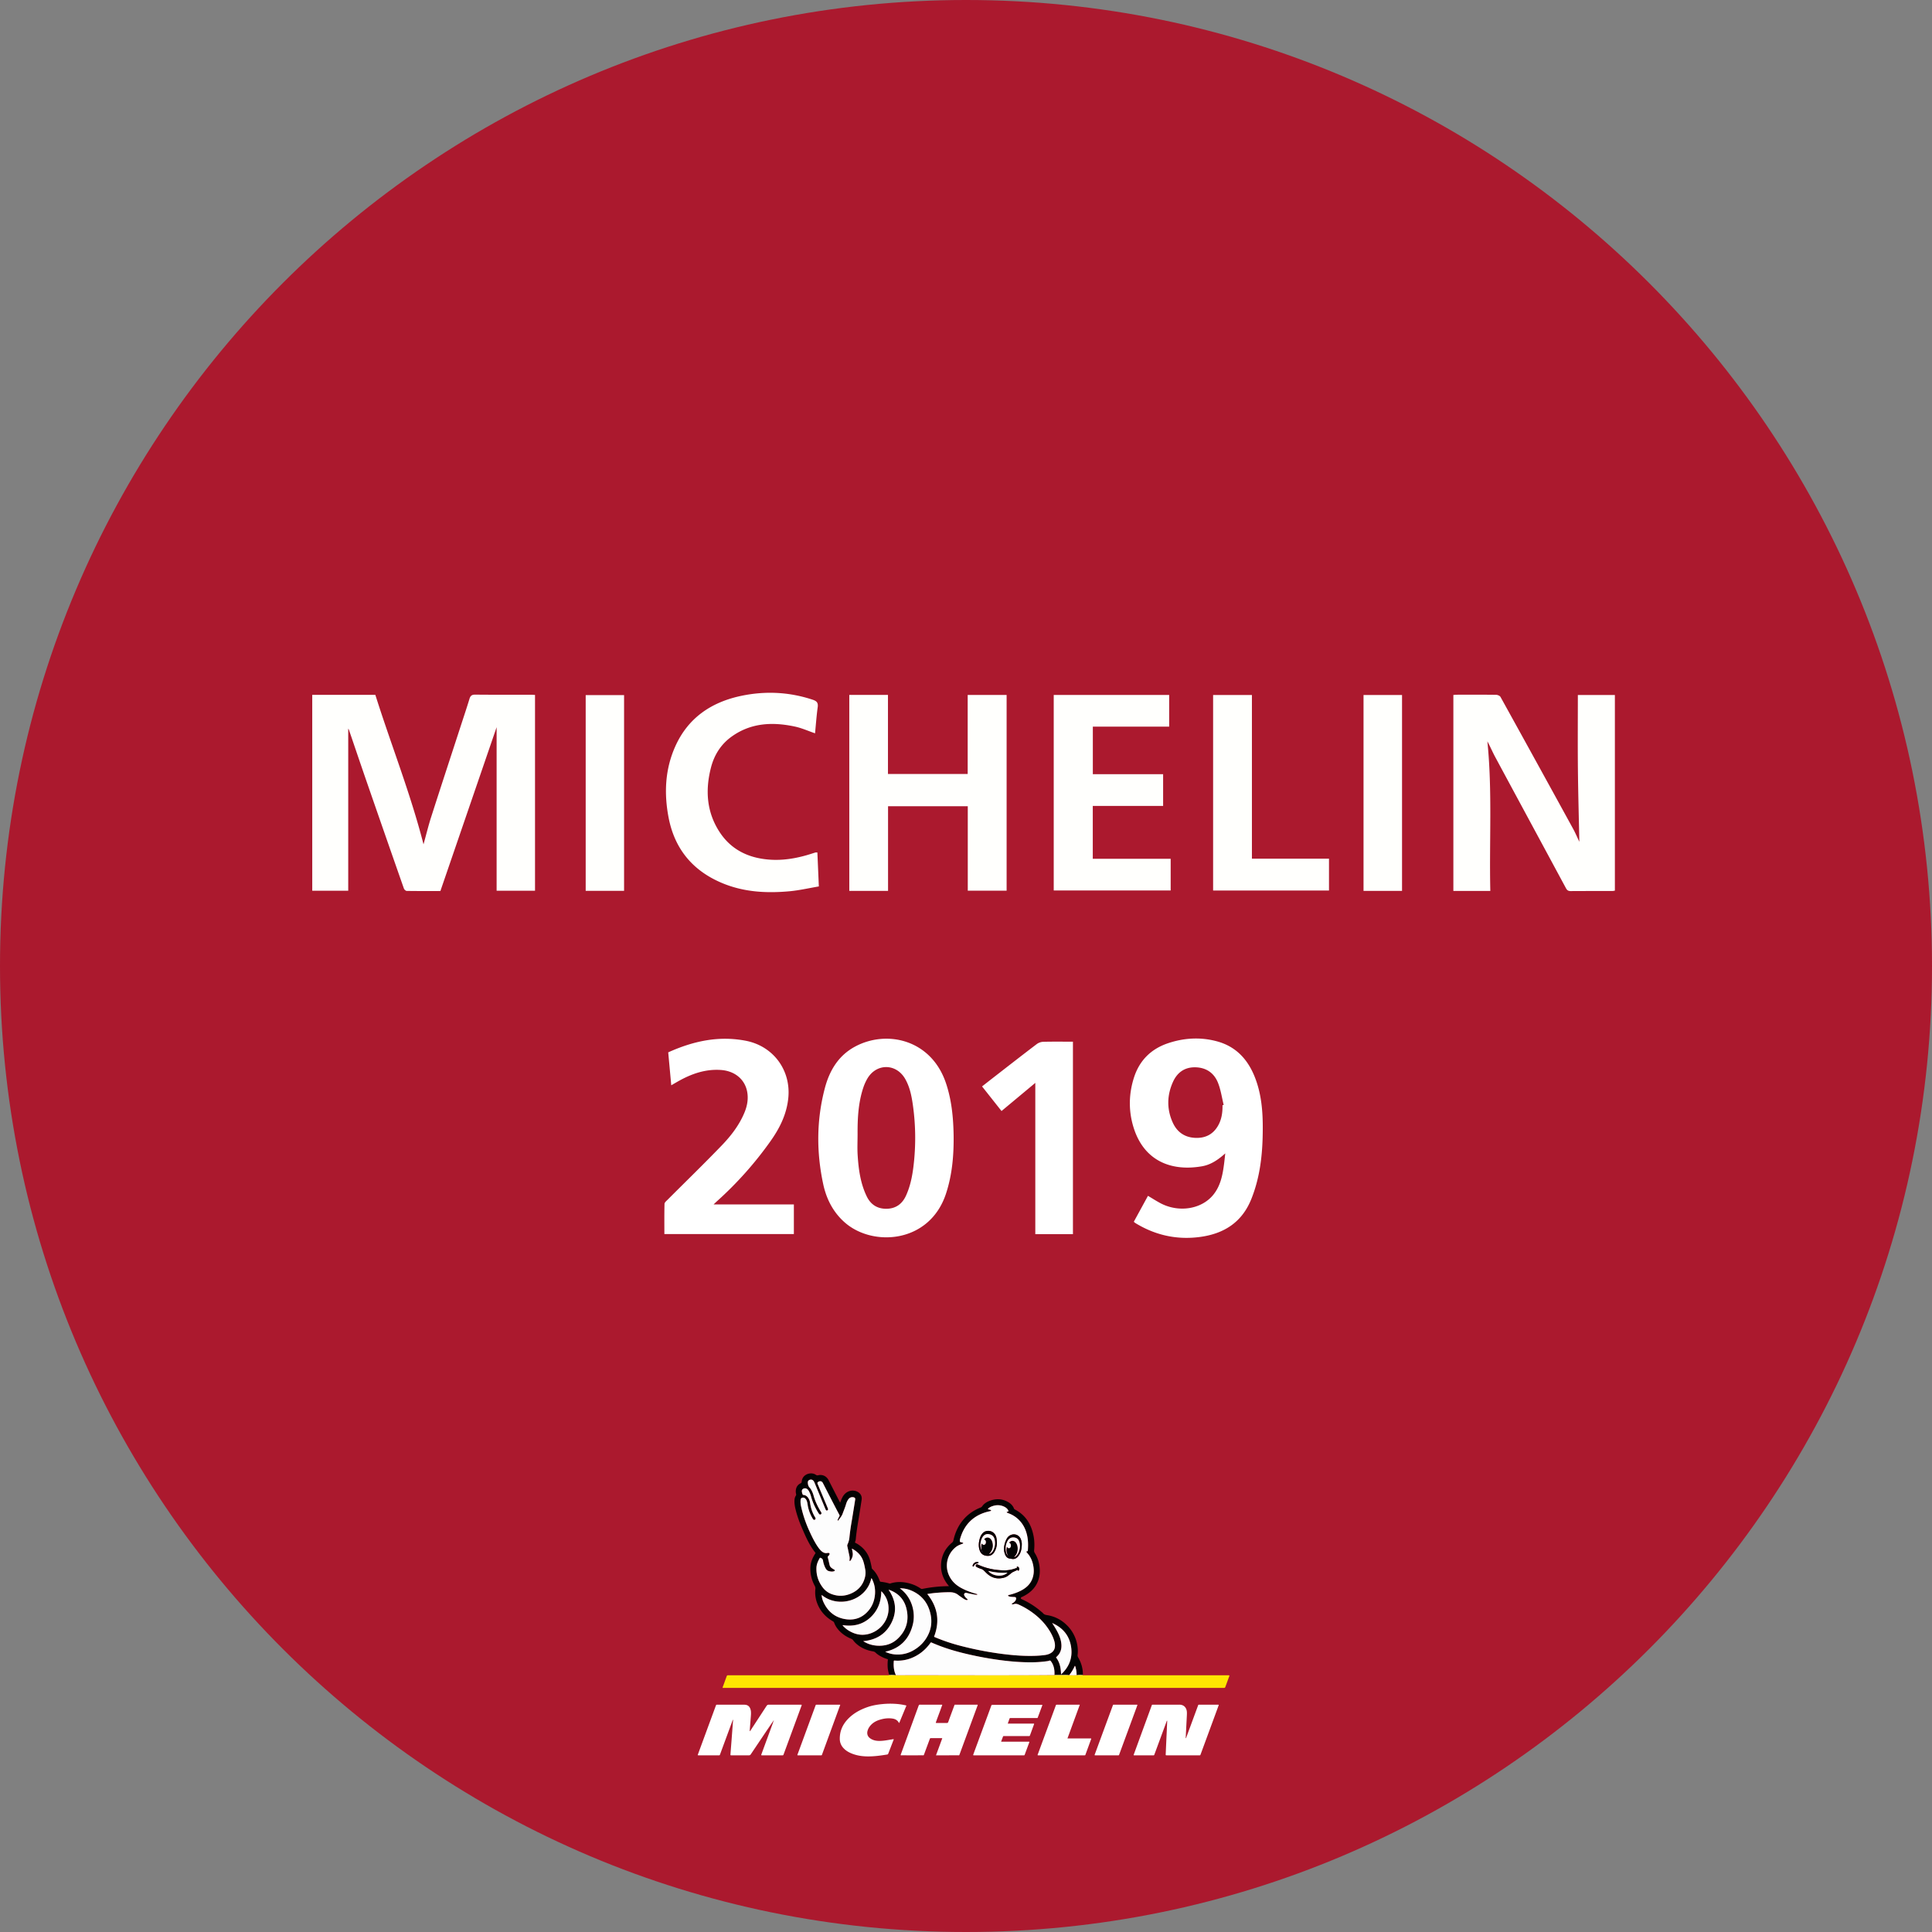 <svg fill="none" height="396" width="396" xmlns="http://www.w3.org/2000/svg"><rect width="100%" height="100%" fill="#808080" stroke="none"/><path d="m396 198c0 109.352-88.648 198-198 198s-198-88.648-198-198 88.648-198 198-198 198 88.648 198 198z" fill="#ab192e"/><path d="m64 142.422h12.933c3.2 10.161 7.167 20.071 9.875 30.64.561-2.028 1.005-3.852 1.577-5.633 1.996-6.227 4.038-12.439 6.062-18.659.597-1.838 1.216-3.67 1.778-5.519.19-.626.465-.88 1.17-.872 3.812.039 7.628.018 11.441.021.261 0 .522.025.826.039v40.129h-7.872v-33.516l-11.524 33.581c-2.317 0-4.606.014-6.899-.022-.2 0-.504-.275-.58-.486-2.578-7.35-5.139-14.707-7.689-22.067-1.205-3.484-2.385-6.975-3.576-10.462-.036-.107-.115-.2-.147-.25v33.229h-7.375zm241.467 40.189h-7.572v-40.164c.208-.018.408-.05.608-.05 2.711 0 5.423-.018 8.137.017.315.004.783.194.919.44a7630.67 7630.67 0 0 1 14.897 27.053c.479.877.865 1.806 1.259 2.636-.101-4.95-.244-9.95-.294-14.95-.05-5.028-.01-10.057-.01-15.143h7.589v40.104c-.165.025-.361.075-.554.075-2.833.007-5.662-.007-8.495.014-.483.004-.736-.146-.969-.572-4.825-8.959-9.667-17.908-14.489-26.867-.572-1.062-1.044-2.182-1.63-3.258 1.04 10.189.368 20.39.604 30.665zm-131.388-40.182h7.926v16.216h16.341v-16.202h7.979v40.118h-7.961v-17.303h-16.342v17.342h-7.943zm49.911 33.594h15.962v6.495h-23.97v-40.071h23.662v6.487h-15.647v9.747h14.406v6.512h-14.417v10.827zm-56.453-1.287c.097 2.26.197 4.506.301 6.956-2.024.343-3.995.801-5.987.987-4.821.447-9.585.172-14.11-1.795-5.901-2.561-9.495-7.003-10.704-13.326-.948-4.965-.723-9.861 1.355-14.528 2.618-5.88 7.393-9.11 13.537-10.401 4.925-1.034 9.818-.808 14.632.787.866.286 1.166.636 1.041 1.552-.243 1.767-.369 3.548-.544 5.34-1.398-.479-2.711-1.077-4.088-1.374-4.606-.994-9.073-.804-13.061 2.086-2.178 1.58-3.541 3.776-4.196 6.359-1.18 4.631-.876 9.12 1.81 13.208 2.343 3.559 5.83 5.247 9.993 5.597 3.101.265 6.109-.307 9.049-1.27.196-.064.393-.128.597-.182.079-.021.168 0 .379 0zm89.067-32.282v33.548h15.798v6.523h-23.752v-40.071zm30.769 40.154h-7.893v-40.154h7.893zm-159.457-.015h-7.868v-40.121h7.868z" fill="#fffffd"/><path d="m251.141 236.41c-1.5 1.341-2.972 2.331-4.782 2.644-6.448 1.117-11.984-1.218-14.054-8.092-1.011-3.359-.944-6.765.127-10.103 1.119-3.49 3.482-5.849 6.954-7.022 3.297-1.112 6.688-1.306 10.047-.397 4.367 1.179 6.821 4.334 8.17 8.451 1.183 3.609 1.292 7.356 1.201 11.107-.106 4.373-.676 8.669-2.325 12.775-1.926 4.796-5.644 7.131-10.603 7.776-4.542.588-8.8-.303-12.754-2.617a8.108 8.108 0 0 1 -.451-.275c-.07-.045-.134-.109-.278-.232l2.905-5.317c.866.514 1.669 1.031 2.507 1.482 3.737 2.011 8.42 1.296 10.85-1.655 1.518-1.842 1.944-4.081 2.239-6.36.085-.651.148-1.302.247-2.165zm-.567-9.874.243-.06c-.377-1.518-.592-3.099-1.166-4.536-.799-2.003-2.398-3.127-4.634-3.176-2.194-.049-3.711 1.056-4.578 2.958-1.264 2.768-1.32 5.627-.045 8.406.866 1.887 2.394 2.986 4.539 3.095 2.017.106 3.616-.634 4.666-2.384.792-1.321 1.007-2.789.975-4.307zm-55.11 6.212c.046 4.053-.289 8.049-1.571 11.934-3.356 10.159-14.987 10.951-20.741 5.884-2.384-2.099-3.757-4.803-4.409-7.814-1.419-6.578-1.398-13.181.324-19.71.955-3.613 2.786-6.701 6.226-8.539 6.508-3.476 15.607-1.43 18.611 7.539 1.162 3.476 1.5 7.071 1.56 10.706zm-19.688-.134c0 1.373-.071 2.75.014 4.12.183 2.923.567 5.814 1.869 8.497.821 1.69 2.194 2.56 4.071 2.528 1.888-.028 3.201-.996 3.972-2.69 1.057-2.317 1.434-4.803 1.67-7.303.348-3.68.271-7.36-.226-11.019-.264-1.94-.62-3.874-1.609-5.603-1.842-3.215-5.906-3.239-7.765-.049a9.953 9.953 0 0 0 -.82 1.831c-1.05 3.148-1.198 6.413-1.173 9.691zm-29.51 14.258h16.452v6.074h-26.541c0-2.063-.025-4.13.028-6.197.007-.275.359-.571.599-.807 3.701-3.708 7.465-7.359 11.099-11.131 1.93-2 3.638-4.208 4.712-6.824.578-1.413.821-2.884.5-4.378-.535-2.489-2.613-4.106-5.331-4.296-3.201-.225-6.061.786-8.786 2.324-.43.243-.852.49-1.409.814l-.623-6.751c5.134-2.317 10.346-3.451 15.899-2.377 5.634 1.092 9.272 6.018 8.716 11.702-.328 3.352-1.758 6.215-3.659 8.888a74.14 74.14 0 0 1 -10.962 12.3c-.173.155-.335.317-.694.655zm73.654-33.358v39.446h-7.715v-31.002c-2.395 1.997-4.624 3.852-6.923 5.768-1.346-1.701-2.642-3.342-3.99-5.043.651-.51 1.246-.979 1.841-1.443 3.124-2.423 6.237-4.857 9.385-7.248a2.438 2.438 0 0 1 1.342-.457c1.989-.05 3.979-.021 6.06-.021z" fill="#fff"/><path d="m182.22 343.222c-.105-.453-.226-.902-.264-1.368a8.564 8.564 0 0 1 -.002-1.311c.007-.086.011-.172.029-.255.03-.138-.017-.207-.155-.245a5.668 5.668 0 0 1 -.93-.358c-.526-.253-1.022-.552-1.445-.957-.152-.147-.322-.209-.526-.245-1.21-.211-2.322-.651-3.271-1.452a4.578 4.578 0 0 1 -.785-.825.853.853 0 0 0 -.396-.304c-.964-.394-1.819-.951-2.523-1.726-.413-.455-.75-.959-.959-1.54a.582.582 0 0 0 -.286-.329c-1.419-.82-2.493-1.956-3.124-3.482a6.292 6.292 0 0 1 -.457-3.127 1.09 1.09 0 0 0 -.141-.671c-.63-1.182-.937-2.448-.878-3.789.043-.974.402-1.85.909-2.671.03-.048.059-.099.096-.141.063-.072.045-.128-.01-.196-1.223-1.537-1.986-3.324-2.753-5.106-.538-1.25-.996-2.529-1.308-3.856-.134-.567-.226-1.138-.198-1.723.015-.337.075-.667.264-.95a.465.465 0 0 0 .061-.4 2.185 2.185 0 0 1 -.023-.907c.105-.581.427-1.01.963-1.264.137-.065.197-.138.208-.295.087-1.201 1.108-1.76 2.004-1.728.332.012.637.108.911.293a.528.528 0 0 0 .47.088c.876-.21 1.71.184 2.127.993.706 1.368 1.404 2.741 2.106 4.111.081.158.166.315.273.515.072-.191.125-.34.184-.486.167-.416.355-.821.647-1.168.646-.771 1.727-1.04 2.61-.635.608.278 1.097.823.956 1.73-.151.977-.303 1.954-.459 2.93-.272 1.698-.583 3.391-.737 5.107-.017.19-.069.375-.14.551-.047.117-.008.168.094.221.202.106.404.214.592.341 1.25.843 2.085 1.981 2.442 3.456.105.435.214.868.279 1.31.015.1.05.177.124.246.715.674 1.191 1.5 1.512 2.42.045.127.101.178.235.193a9.536 9.536 0 0 1 1.761.351.256.256 0 0 0 .164-.001c1.4-.452 2.795-.362 4.184.05a7.44 7.44 0 0 1 2.051.977.45.45 0 0 0 .371.078 27.45 27.45 0 0 1 2.936-.435c.672-.066 1.348-.1 2.024-.12.141-.004.283 0 .427 0 .011-.109-.064-.149-.108-.203-1.125-1.369-1.628-2.936-1.435-4.697.179-1.636.953-2.971 2.213-4.02a.815.815 0 0 0 .292-.493c.336-1.528.955-2.924 1.96-4.134.975-1.175 2.191-2.017 3.608-2.576a.671.671 0 0 0 .324-.252c.389-.559.943-.906 1.572-1.135 1.316-.479 2.597-.424 3.814.308.506.305.912.716 1.129 1.283a.355.355 0 0 0 .186.2c2.175 1.127 3.335 2.983 3.81 5.324.201.995.234 2.001.134 3.011a.86.86 0 0 0 .136.585c.613.968.926 2.033 1.011 3.173.079 1.049-.082 2.05-.538 2.996-.512 1.063-1.325 1.847-2.333 2.44a6.608 6.608 0 0 1 -.786.402c-.069.029-.144.046-.179.127-.07.161-.034.246.149.328a16.28 16.28 0 0 1 4.046 2.588c.108.093.231.176.318.286.219.276.519.344.844.396a7.227 7.227 0 0 1 3.905 1.929 7.47 7.47 0 0 1 2.18 3.744c.195.81.26 1.633.164 2.464a.805.805 0 0 0 .112.536c.656 1.124.999 2.335.962 3.644-.361.037-.722.004-1.083.018-.142.005-.195-.038-.2-.193a5.643 5.643 0 0 0 -.262-1.598c-.019-.058-.03-.118-.09-.159-.03.058-.054.099-.074.142a8.38 8.38 0 0 1 -1.002 1.655.355.355 0 0 1 -.312.155c-.865-.006-1.729-.002-2.594-.004-.201-.001-.204-.007-.2-.209a5.623 5.623 0 0 0 -.075-1.137c-.105-.559-.304-1.076-.656-1.531-.099-.128-.193-.191-.358-.12a1.405 1.405 0 0 1 -.358.091c-.914.129-1.834.211-2.757.23-2.472.052-4.925-.16-7.371-.501a71.117 71.117 0 0 1 -5.97-1.1c-2.197-.501-4.364-1.106-6.46-1.944a40.294 40.294 0 0 1 -1.158-.48c-.126-.055-.213-.059-.277.077-.02.042-.054.078-.083.116-1.014 1.372-2.298 2.396-3.898 3.009a7.62 7.62 0 0 1 -3.276.481c-.23-.016-.232-.01-.247.222-.058.893.005 1.768.367 2.602.071.164.052.19-.14.193-.314.006-.629-.007-.943.005-.139.006-.206-.06-.257-.169zm25.179-14.41c-.032-.085.012-.115.049-.141.077-.055.161-.099.24-.154.273-.188.494-.419.575-.753.058-.237-.028-.379-.257-.416-.121-.02-.246-.019-.37-.022a2.828 2.828 0 0 1 -.761-.104c-.106-.033-.252-.061-.24-.2.008-.11.152-.089.236-.125.025-.01.056-.008.084-.016.98-.251 1.926-.59 2.791-1.127.884-.549 1.552-1.285 1.895-2.281.253-.732.304-1.486.197-2.254-.152-1.101-.547-2.092-1.304-2.923-.038-.042-.084-.08-.113-.128-.051-.084-.058-.189.061-.195.182-.009.191-.122.2-.25.072-1.02.063-2.036-.164-3.04-.267-1.184-.777-2.24-1.636-3.115a5.786 5.786 0 0 0 -2.168-1.39c-.115-.042-.237-.076-.33-.162-.053-.049-.05-.103.016-.136.04-.02.09-.024.136-.034.166-.038.184-.068.128-.232a.896.896 0 0 0 -.171-.294 1.983 1.983 0 0 0 -.657-.495c-.758-.362-1.536-.394-2.332-.138-.309.099-.606.224-.856.439-.056.048-.142.092-.125.177.019.091.115.078.188.094.129.029.262.053.376.126.088.055.085.126-.006.171-.049.025-.107.037-.161.05-.268.067-.539.121-.803.199-2.729.812-4.463 2.613-5.28 5.322-.05.164-.09.331-.098.503-.012.247.024.295.27.351.129.03.262.05.379.117.06.035.075.095.006.133a1.72 1.72 0 0 1 -.261.111c-.43.155-.851.33-1.213.619a4.831 4.831 0 0 0 -1.298 6.021c.549 1.076 1.402 1.833 2.454 2.393.978.52 2.01.901 3.077 1.192.07.019.154.015.18.12-.117.097-.255.061-.38.042a25.899 25.899 0 0 1 -1.037-.191c-.279-.057-.556-.129-.834-.189-.161-.035-.299 0-.405.141-.099.133-.082.265-.021.403.054.123.132.231.216.335.114.141.247.264.387.379.043.035.096.08.065.143-.026.052-.084.073-.145.077-.069.004-.13-.019-.194-.039a2.125 2.125 0 0 1 -.555-.289c-.352-.243-.712-.478-1.048-.742-.514-.404-1.099-.538-1.735-.538a29.392 29.392 0 0 0 -2.768.132 19.91 19.91 0 0 0 -1.813.237c2.144 2.657 2.612 5.568 1.386 8.758.075.036.158.079.244.116a37.844 37.844 0 0 0 5.377 1.792 68.51 68.51 0 0 0 8.402 1.617c1.664.21 3.332.364 5.01.393 1.239.021 2.475-.008 3.706-.177.449-.062.874-.186 1.256-.435.507-.332.769-.802.789-1.408a3.28 3.28 0 0 0 -.143-1.042c-.316-1.073-.874-2.024-1.528-2.918-.879-1.202-1.962-2.199-3.176-3.057a15.544 15.544 0 0 0 -2.521-1.445c-.335-.153-.67-.26-1.042-.123a.742.742 0 0 1 -.427.015zm-32.783-11.402.147.812c.109.59-.08 1.108-.388 1.595a.483.483 0 0 1 -.095.107c-.078.068-.144.045-.154-.058-.006-.065.006-.132.013-.198a2.289 2.289 0 0 0 -.037-.738c-.144-.659-.275-1.321-.424-1.979a.61.61 0 0 1 .041-.41 4.32 4.32 0 0 0 .382-1.368c.109-1.099.269-2.19.455-3.278.178-1.041.341-2.084.509-3.126.075-.46.147-.92.219-1.38.044-.279-.036-.408-.304-.486a.796.796 0 0 0 -.169-.028c-.421-.03-.736.154-.966.493-.193.286-.335.6-.429.929-.194.677-.476 1.322-.713 1.982-.191.529-.572.915-.873 1.361-.022.032-.049.061-.094.04-.042-.019-.039-.06-.043-.097-.008-.08.028-.149.061-.217.08-.162.15-.331.25-.48.104-.153.102-.271.013-.438a270.809 270.809 0 0 1 -1.65-3.161c-.568-1.098-1.129-2.199-1.695-3.297-.199-.385-.539-.487-.908-.279-.229.129-.266.238-.163.484l1.454 3.471c.213.509.428 1.017.634 1.527.078.192.015.348-.142.404-.135.048-.235-.013-.321-.198l-.025-.052-2.245-5.427c-.077-.187-.168-.365-.327-.495-.222-.183-.47-.192-.724-.083-.239.102-.339.3-.33.55.015.398.11.768.402 1.065.141.143.245.314.341.49.193.352.339.726.444 1.11.32 1.166.845 2.238 1.466 3.268.044.073.092.146.124.224.056.139.007.282-.107.349a.262.262 0 0 1 -.335-.062 1.978 1.978 0 0 1 -.198-.279c-.623-1.018-1.134-2.085-1.447-3.243a4.905 4.905 0 0 0 -.461-1.164c-.104-.183-.225-.354-.404-.473a.763.763 0 0 0 -.812.003c-.236.164-.266.397-.217.659.029.151.076.295.13.437.032.083.077.135.184.144.442.036.757.278.995.638.198.299.313.631.363.982.15 1.069.478 2.073 1.049 2.993a.56.56 0 0 1 .062.128.27.27 0 0 1 -.118.321.253.253 0 0 1 -.336-.044 1.233 1.233 0 0 1 -.148-.209 7.983 7.983 0 0 1 -.918-2.293c-.089-.38-.107-.773-.22-1.148-.078-.26-.194-.496-.407-.673a.624.624 0 0 0 -.645-.106c-.197.075-.243.278-.265.473-.008.066-.008.133-.011.2-.017.431.056.854.152 1.271a25.108 25.108 0 0 0 1.593 4.719c.491 1.083 1 2.157 1.652 3.156.244.375.506.739.833 1.048.354.334.758.541 1.267.439a.83.83 0 0 1 .228-.01c.214.015.284.134.195.331a.953.953 0 0 1 -.263.334c-.083.07-.101.134-.073.246.131.516.249 1.035.368 1.554.053.232.179.416.356.57.138.119.293.211.45.301.066.037.136.072.192.122.098.086.089.185-.019.258a.534.534 0 0 1 -.185.068c-.316.07-.624.025-.931-.056a.982.982 0 0 1 -.553-.379 2.498 2.498 0 0 1 -.278-.497 4.73 4.73 0 0 1 -.368-1.226c-.045-.327-.196-.501-.486-.611-.101-.039-.148-.043-.204.053-.349.607-.637 1.237-.666 1.95-.061 1.493.371 2.836 1.264 4.027a4.052 4.052 0 0 0 1.926 1.42c1.377.484 2.728.403 4.05-.214 1.133-.529 1.976-1.343 2.455-2.508.302-.733.453-1.491.313-2.287-.104-.59-.215-1.18-.403-1.749-.391-1.184-1.2-2.003-2.335-2.602zm9.818 8.147c2.497 1.798 3.293 4.982 2.651 7.482-.758 2.954-2.596 4.835-5.639 5.518a5.67 5.67 0 0 0 2.014.549 6.388 6.388 0 0 0 3.733-.824c1.391-.785 2.452-1.892 3.122-3.347.6-1.304.719-2.678.419-4.074-.485-2.251-1.757-3.89-3.884-4.821a5.703 5.703 0 0 0 -2.416-.483zm-16.023 1.352c.039.506.146.96.335 1.386.922 2.075 2.5 3.33 4.76 3.612 1.842.231 3.389-.419 4.572-1.859.712-.866 1.103-1.877 1.239-2.99.14-1.153-.021-2.255-.535-3.301-.046-.094-.071-.214-.192-.266-.954 4.547-6.711 6.28-10.179 3.418zm8.518 9.481c.154.09.263.158.376.219a5.976 5.976 0 0 0 2.391.696c1.621.119 3.095-.28 4.289-1.406 1.82-1.715 2.396-3.831 1.792-6.246-.381-1.521-1.271-2.682-2.678-3.418a4.34 4.34 0 0 0 -.969-.388c1.503 2.173 1.756 4.455.582 6.786-1.169 2.32-3.157 3.512-5.783 3.757zm-4.207-3.293c.016.131.11.191.178.265a5.3 5.3 0 0 0 1.333 1.018c1.115.612 2.293.857 3.55.593 2.424-.509 4.242-2.618 4.339-5.015.057-1.421-.397-2.653-1.364-3.695-.029-.032-.053-.083-.122-.065-.031 2.097-.704 3.939-2.279 5.37-1.602 1.456-3.524 1.854-5.635 1.529zm42.939-.427c.243.375.486.75.712 1.135.538.915 1 1.861 1.148 2.927.116.835.021 1.633-.484 2.345-.166.234-.373.431-.588.638.797 1.03 1.01 2.228 1.029 3.494 1.594-1.45 2.347-3.247 2.1-5.38-.285-2.462-1.649-4.167-3.917-5.159z" fill="#040303"/><path d="m221.952 343.371c.133.004.266.012.399.012l29.268.001c.122 0 .247-.019.381.022-.015.172-.097.322-.154.479-.226.626-.465 1.247-.683 1.875-.058.168-.145.227-.31.206-.056-.008-.114-.001-.171-.001h-102.577c.015-.191.095-.333.15-.483.23-.635.469-1.266.692-1.903.054-.154.13-.218.289-.198.075.01.152.002.228.002l32.355-.001c.132 0 .266.017.398-.017.13-.031.263-.026.395-.031.476-.019.95.045 1.424.044 10.914-.025 21.827.062 32.74-.042.437-.005.874.009 1.311-.003.713-.02 1.423.075 2.137.049.484-.018.966-.073 1.451-.046.093.005.191-.027.277.035z" fill="#ffe601"/><path d="m158.513 352.717c-.444.653-.89 1.305-1.331 1.959-1.101 1.634-2.202 3.268-3.296 4.906-.103.154-.211.209-.395.208-1.171-.008-2.343-.004-3.514-.004-.038 0-.077-.003-.115 0-.132.012-.155-.049-.145-.171.083-1.006.159-2.012.236-3.018l.257-3.416c.017-.228.038-.454.061-.72-.095.077-.107.156-.133.227l-2.5 6.772-.008.027c-.131.343-.068.297-.414.298-.895.002-1.791.001-2.686.001-.41 0-.819.001-1.229-.002-.092 0-.188.024-.301-.036.121-.336.241-.674.365-1.01l3.31-8.994c.009-.027.022-.053.032-.079.109-.302.08-.255.357-.256h4.486c.353 0 .705-.008 1.057.002.636.018 1.026.319 1.218.928.051.164.083.332.097.503.026.315.003.628-.022.941-.079.987-.157 1.973-.234 2.96-.002.025.01.052.02.094.116-.043.149-.15.202-.23 1.08-1.647 2.162-3.294 3.231-4.949.126-.193.259-.255.482-.254 2.133.008 4.267.004 6.401.005.103 0 .208-.018.308.018.039.083-.009.15-.035.219l-3.624 9.853-.071.187c-.026.072-.077.103-.153.099-.057-.002-.114 0-.171 0h-3.943c-.048 0-.096.003-.143 0-.157-.009-.172-.024-.12-.17.133-.376.274-.751.412-1.125l1.949-5.302c.052-.14.091-.285.135-.428.016-.022.041-.042.046-.067.007-.028.044-.069-.01-.087-.009-.003-.033.039-.048.061-.01.015-.015.033-.021.05z" fill="#fff"/><path d="m221.952 343.371c-.086-.062-.184-.03-.277-.035-.485-.027-.967.028-1.451.046-.714.026-1.424-.069-2.137-.049-.437.012-.874-.002-1.311.003-10.913.104-21.826.017-32.74.042-.474.001-.948-.063-1.424-.044-.132.005-.265 0-.395.031l.003-.143c.051.109.118.175.257.169.314-.012.629.001.943-.005.192-.003.211-.029.14-.193-.362-.834-.425-1.709-.367-2.602.015-.232.017-.238.247-.222a7.62 7.62 0 0 0 3.276-.481c1.6-.613 2.884-1.637 3.898-3.009.029-.038.063-.074.083-.116.064-.136.151-.132.277-.077.383.167.77.325 1.158.48 2.096.838 4.263 1.443 6.46 1.944 1.975.45 3.964.82 5.97 1.1 2.446.341 4.899.553 7.371.501a23.137 23.137 0 0 0 2.757-.23c.122-.017.246-.043.358-.091.165-.071.259-.008.358.12.352.455.551.972.656 1.531.071.376.081.756.075 1.137-.004.202-.001.208.2.209.865.002 1.729-.002 2.594.004a.355.355 0 0 0 .312-.155 8.38 8.38 0 0 0 1.002-1.655c.02-.043.044-.084.074-.142.06.041.071.101.09.159.169.52.247 1.055.262 1.598.005.155.058.198.2.193.361-.014.722.019 1.083-.018z" fill="#fdfdfd"/><path d="m243.059 356.282c.072-.044.078-.124.102-.19l2.358-6.399c.019-.054.043-.106.059-.161.029-.098.094-.134.193-.124.038.004.076 0 .114 0h3.658c.038 0 .077-.001.115.001.153.009.166.021.111.172-.186.52-.378 1.037-.568 1.555l-3.085 8.38c-.113.305-.071.269-.379.269h-6.516c-.038 0-.077-.003-.114.001-.14.016-.183-.046-.176-.182.029-.542.047-1.084.072-1.626.052-1.132.106-2.263.157-3.395l.078-1.769c.002-.044.02-.092-.035-.137-.064.06-.078.143-.106.219-.813 2.204-1.627 4.407-2.439 6.611-.125.339-.091.277-.398.277-1.201.003-2.401.002-3.602.001-.093 0-.189.015-.281-.017-.046-.093.019-.168.047-.244 1.2-3.287 2.402-6.574 3.606-9.86.104-.283.058-.255.36-.255 1.772-.001 3.544.014 5.316-.006.961-.011 1.497.628 1.563 1.466.025.324.003.647-.013.971l-.221 4.277c-.002.053-.022.11.024.165zm-51.209 3.503 1.285-3.484c-.103-.051-.188-.032-.27-.032-.657-.002-1.314-.002-1.972-.001-.253 0-.254.001-.341.236-.373 1.008-.748 2.015-1.119 3.024-.114.311-.098.256-.357.256a1470.7 1470.7 0 0 1 -4.201 0c-.083 0-.171.022-.249-.025-.036-.071.003-.131.025-.191 1.212-3.313 2.426-6.626 3.634-9.94.056-.153.119-.225.3-.224 1.467.008 2.934.005 4.401.005.038 0 .075.004.156.009-.433 1.245-.913 2.457-1.34 3.672.065.087.137.064.199.064.686.002 1.372-.005 2.057.005.174.003.248-.055.306-.217.394-1.092.798-2.179 1.203-3.266.121-.323.063-.266.377-.267 1.391-.002 2.781-.001 4.172-.001h.248c.063.091.008.158-.017.225-1.21 3.294-2.42 6.588-3.633 9.88-.122.332-.079.27-.376.271-1.4.002-2.8.001-4.201.001zm7.603-.042c.098-.271.189-.529.283-.786l3.415-9.26c.094-.255.094-.256.357-.256l9.887.001c.082 0 .17-.023.268.04l-.387 1.033c-.176.472-.348.946-.528 1.417-.092.237-.034.211-.328.211h-3.2c-.686 0-1.372.004-2.057-.002-.144-.002-.222.037-.268.183-.099.315-.218.624-.34.966h5.391c.024.102-.017.169-.043.24l-.762 2.091c-.08.22-.082.221-.323.221h-4.858c-.076 0-.153.002-.229.001-.075-.002-.121.027-.149.102-.124.338-.252.674-.392 1.047h5.772c.04.121-.015.195-.043.273l-.851 2.301c-.097.263-.081.219-.324.219h-10.03c-.075 0-.152.016-.261-.042zm-13.662-10.155-1.474 3.56c-.049-.003-.073-.027-.092-.062-.277-.497-.724-.747-1.266-.829-.941-.143-1.857-.019-2.757.279-.76.252-1.415.652-1.907 1.294a2.61 2.61 0 0 0 -.49.991c-.144.611.054 1.139.569 1.497.491.342 1.048.486 1.639.511.728.03 1.444-.08 2.158-.201.327-.056.654-.107.991-.163.037.1-.013.165-.038.229-.348.906-.7 1.81-1.048 2.715-.043.113-.089.191-.23.214-1.327.212-2.657.398-4.003.387-1.228-.01-2.427-.201-3.555-.717-.577-.264-1.097-.612-1.507-1.105a2.726 2.726 0 0 1 -.65-1.756c-.02-1.523.517-2.827 1.533-3.943 1.131-1.243 2.552-2.027 4.118-2.578 1.022-.359 2.08-.533 3.154-.635a16.59 16.59 0 0 1 2.482-.046c.743.04 1.477.143 2.203.308.045.01.089.026.17.05zm35.538-.179-2.533 6.913c.566.005 1.102.002 1.638.002h3.208c.049.12-.015.194-.042.271-.356.983-.715 1.966-1.076 2.948-.093.254-.041.243-.336.243h-9.478c-.06-.13.016-.222.05-.315.789-2.151 1.583-4.3 2.375-6.45l1.24-3.373c.087-.238.088-.239.34-.239zm-49.099.011-.47 1.292-3.197 8.728c-.009.027-.016.055-.026.081-.118.302-.074.264-.383.265-1.485.001-2.97.001-4.455-.001-.083 0-.17.021-.252-.022-.017-.111.043-.203.078-.298 1.202-3.274 2.406-6.547 3.61-9.821.085-.232.086-.234.316-.234h4.57c.057 0 .113.005.209.01zm60.912.02c-.078.222-.154.445-.236.666-1.152 3.132-2.305 6.264-3.46 9.395-.117.317-.055.284-.394.285-1.468.001-2.934 0-4.401-.001-.092 0-.188.022-.278-.023-.026-.094.027-.169.055-.246 1.204-3.276 2.411-6.55 3.618-9.824.124-.337.077-.282.396-.282 1.467-.002 2.934-.001 4.401 0 .092 0 .188-.021.299.03zm-74.629 3.277c.006-.017.011-.035.021-.05.015-.022.039-.064.048-.061.054.018.017.059.01.087-.005.025-.03.045-.046.067z" fill="#fff"/><path d="m207.399 328.812a.742.742 0 0 0 .427-.015c.372-.137.707-.03 1.042.123.886.403 1.726.885 2.521 1.445 1.214.858 2.297 1.855 3.176 3.057.654.894 1.212 1.845 1.528 2.918.1.34.155.686.143 1.042-.02.606-.282 1.076-.789 1.408-.382.249-.807.373-1.256.435-1.231.169-2.467.198-3.706.177-1.678-.029-3.346-.183-5.01-.393a68.51 68.51 0 0 1 -8.402-1.617 37.844 37.844 0 0 1 -5.377-1.792c-.086-.037-.169-.08-.244-.116 1.226-3.19.758-6.101-1.386-8.758a19.91 19.91 0 0 1 1.813-.237c.92-.086 1.843-.133 2.768-.132.636 0 1.221.134 1.735.538.336.264.696.499 1.048.742.172.119.353.224.555.289.064.02.125.043.194.039.061-.004.119-.025.145-.077.031-.063-.022-.108-.065-.143a2.667 2.667 0 0 1 -.387-.379 1.498 1.498 0 0 1 -.216-.335c-.061-.138-.078-.27.021-.403.106-.141.244-.176.405-.141.278.06.555.132.834.189.344.07.69.135 1.037.191.125.019.263.055.38-.042-.026-.105-.11-.101-.18-.12-1.067-.291-2.099-.672-3.077-1.192-1.052-.56-1.905-1.317-2.454-2.393a4.831 4.831 0 0 1 1.298-6.021c.362-.289.783-.464 1.213-.619a1.72 1.72 0 0 0 .261-.111c.069-.038.054-.098-.006-.133-.117-.067-.25-.087-.379-.117-.246-.056-.282-.104-.27-.351.008-.172.048-.339.098-.503.817-2.709 2.551-4.51 5.28-5.322.264-.078.535-.132.803-.199.054-.013.112-.025.161-.05.091-.045.094-.116.006-.171-.114-.073-.247-.097-.376-.126-.073-.016-.169-.003-.188-.094-.017-.085.069-.129.125-.177.25-.215.547-.34.856-.439.796-.256 1.574-.224 2.332.138.251.121.475.282.657.495a.896.896 0 0 1 .171.294c.056.164.038.194-.128.232-.046.01-.096.014-.136.034-.066.033-.069.087-.016.136.093.086.215.12.33.162a5.786 5.786 0 0 1 2.168 1.39c.859.875 1.369 1.931 1.636 3.115.227 1.004.236 2.02.164 3.04-.009.128-.018.241-.2.25-.119.006-.112.111-.061.195.029.048.075.086.113.128.757.831 1.152 1.822 1.304 2.923.107.768.056 1.522-.197 2.254-.343.996-1.011 1.732-1.895 2.281-.865.537-1.811.876-2.791 1.127-.028.008-.059.006-.084.016-.084.036-.228.015-.236.125-.012.139.134.167.24.2.247.077.503.096.761.104.124.003.249.002.37.022.229.037.315.179.257.416-.081.334-.302.565-.575.753-.079.055-.163.099-.24.154-.037.026-.081.056-.049.141zm-3.066-12.635a5.597 5.597 0 0 0 -.108-.999c-.209-.918-.941-1.469-1.845-1.388-.597.054-.992.401-1.278.895-.212.366-.319.772-.398 1.184-.122.637-.116 1.267.098 1.887.212.618.611.996 1.278 1.114.743.131 1.304-.078 1.71-.722.379-.598.545-1.249.543-1.971zm5.102.363a2.833 2.833 0 0 0 -.168-.98c-.306-.88-1.217-1.288-2.077-.934-.386.159-.66.438-.858.8a4.785 4.785 0 0 0 -.491 1.452 3.03 3.03 0 0 0 .216 1.841c.185.403.47.688.938.741.132.015.262.042.394.065.505.088.917-.076 1.246-.462.074-.086.145-.176.21-.269.445-.645.573-1.377.59-2.254zm-.828 5.225c.016.051.024.099.046.14.036.065.095.066.138.013a.518.518 0 0 0 .105-.482.452.452 0 0 0 -.333-.321c-.068-.02-.17.011-.145.081.08.22-.108.208-.205.245a6.623 6.623 0 0 1 -2.571.434c-1.797-.052-3.527-.402-5.164-1.166-.06-.028-.116-.061-.187-.064-.131-.007-.218.051-.27.167a.243.243 0 0 0 .051.289c.053.052.123.089.189.126.258.143.534.247.815.334.244.075.445.206.625.382.245.239.481.489.743.71 1.028.87 2.196 1.066 3.471.681.407-.123.741-.38 1.068-.645.213-.173.416-.365.667-.486.308-.147.62-.285.957-.438zm-9.244-.878c-.018.1.013.172.114.198.102.026.131-.046.153-.124.078-.267.294-.381.529-.469.088-.033.183-.048.274-.075.066-.02.125-.061.123-.137-.003-.091-.071-.13-.153-.138a.999.999 0 0 0 -.548.117.972.972 0 0 0 -.492.628z" fill="#fefefe"/><g fill="#fdfdfd"><path d="m174.616 317.41c1.135.599 1.945 1.416 2.336 2.601.187.569.299 1.159.403 1.748.139.796-.012 1.555-.313 2.287-.479 1.165-1.322 1.98-2.456 2.508-1.321.617-2.673.698-4.05.215a4.053 4.053 0 0 1 -1.925-1.421c-.893-1.191-1.326-2.534-1.265-4.026.03-.714.318-1.343.667-1.95.055-.096.102-.093.204-.054.29.111.441.285.486.611.058.422.195.832.367 1.226.077.175.164.343.278.497.141.19.322.318.554.379.307.082.614.126.93.057a.541.541 0 0 0 .186-.069c.108-.072.117-.171.019-.258-.057-.049-.127-.084-.192-.122a2.78 2.78 0 0 1 -.45-.301 1.063 1.063 0 0 1 -.357-.57c-.118-.519-.236-1.038-.367-1.554-.028-.111-.011-.176.073-.245a.963.963 0 0 0 .262-.335c.089-.197.019-.316-.194-.331a.869.869 0 0 0 -.228.011c-.51.101-.913-.106-1.267-.44-.327-.308-.589-.673-.834-1.048-.651-.999-1.16-2.073-1.652-3.156a25.071 25.071 0 0 1 -1.592-4.718c-.097-.418-.169-.84-.152-1.272.002-.067.002-.134.01-.2.022-.195.069-.397.265-.473a.624.624 0 0 1 .645.106c.213.177.33.414.408.673.113.375.13.768.22 1.148.191.811.488 1.579.918 2.293.044.073.09.148.147.209a.254.254 0 0 0 .337.045.27.27 0 0 0 .117-.321.557.557 0 0 0 -.061-.128c-.572-.92-.9-1.925-1.05-2.993a2.361 2.361 0 0 0 -.362-.983c-.238-.36-.554-.602-.995-.638-.108-.009-.152-.061-.184-.144a2.407 2.407 0 0 1 -.13-.436c-.049-.263-.02-.496.217-.66a.763.763 0 0 1 .811-.002c.18.118.3.29.405.473.209.365.351.759.46 1.164.313 1.157.825 2.225 1.448 3.243.059.097.123.194.198.279.093.105.23.123.335.061.114-.066.163-.21.107-.348-.032-.079-.081-.151-.125-.224-.621-1.03-1.145-2.103-1.465-3.268a5.19 5.19 0 0 0 -.444-1.11 2.14 2.14 0 0 0 -.342-.491c-.292-.296-.387-.667-.401-1.065-.01-.25.091-.448.329-.55.255-.108.503-.099.725.083.159.13.249.309.326.495l2.246 5.428.024.051c.087.185.186.246.322.198.156-.055.22-.211.142-.403-.207-.511-.422-1.019-.635-1.527l-1.453-3.471c-.104-.247-.067-.355.163-.485.368-.207.709-.106.907.279.567 1.099 1.128 2.2 1.695 3.298.546 1.055 1.092 2.111 1.65 3.16.09.168.091.286-.012.439-.1.149-.171.318-.25.48-.034.067-.07.137-.062.217.004.036.002.077.044.096.045.021.072-.008.093-.04.302-.446.683-.831.873-1.36.238-.661.52-1.305.713-1.982.095-.33.236-.644.43-.929.23-.339.545-.524.966-.494a.787.787 0 0 1 .168.028c.269.078.349.207.305.486-.073.46-.145.921-.219 1.381-.169 1.042-.332 2.085-.509 3.125a46.983 46.983 0 0 0 -.456 3.279 4.32 4.32 0 0 1 -.381 1.367.597.597 0 0 0 -.041.41c.149.658.28 1.321.424 1.98.053.245.062.489.037.737-.007.066-.02.133-.014.198.01.103.077.126.155.058a.5.5 0 0 0 .094-.106c.309-.488.498-1.005.389-1.595l-.148-.813zm9.819 8.147a5.699 5.699 0 0 1 2.415.483c2.127.931 3.399 2.57 3.884 4.821.3 1.396.181 2.77-.419 4.074-.67 1.455-1.731 2.562-3.122 3.347a6.388 6.388 0 0 1 -3.733.824 5.67 5.67 0 0 1 -2.014-.549c3.043-.683 4.881-2.564 5.639-5.518.642-2.5-.153-5.684-2.65-7.482z"/><path d="m168.412 326.909c3.468 2.862 9.225 1.128 10.179-3.418.121.052.146.171.192.266.514 1.045.675 2.148.535 3.301-.136 1.112-.527 2.124-1.239 2.99-1.183 1.439-2.73 2.089-4.572 1.859-2.259-.282-3.838-1.538-4.76-3.613a4.135 4.135 0 0 1 -.335-1.385zm8.517 9.481c2.626-.245 4.614-1.437 5.783-3.757 1.174-2.331.921-4.613-.582-6.786.361.09.669.232.969.388 1.407.736 2.297 1.897 2.678 3.418.604 2.415.028 4.531-1.792 6.246-1.194 1.126-2.668 1.525-4.289 1.406a5.976 5.976 0 0 1 -2.391-.696c-.113-.061-.222-.129-.376-.219z"/><path d="m172.722 333.097c2.111.325 4.033-.073 5.635-1.529 1.575-1.431 2.248-3.273 2.279-5.37.069-.018.093.033.122.065.967 1.042 1.421 2.274 1.364 3.695-.097 2.397-1.915 4.506-4.339 5.015-1.257.264-2.435.019-3.55-.593a5.3 5.3 0 0 1 -1.333-1.018c-.068-.074-.162-.134-.178-.265zm42.939-.427c2.268.992 3.631 2.697 3.916 5.158.247 2.133-.505 3.93-2.1 5.381-.019-1.266-.232-2.464-1.029-3.495.215-.207.422-.404.588-.638.505-.711.599-1.509.484-2.344-.148-1.066-.61-2.013-1.148-2.927-.226-.386-.469-.76-.711-1.135z"/></g><path d="m204.333 316.177c.002.722-.164 1.373-.543 1.971-.406.644-.967.853-1.71.722-.667-.118-1.066-.496-1.278-1.114-.214-.62-.22-1.25-.098-1.887.079-.412.186-.818.398-1.184.286-.494.681-.841 1.278-.895.904-.081 1.636.47 1.845 1.388.076.335.094.677.108.999zm-1.572 2.3c.104.036.178-.016.248-.06.292-.183.497-.449.633-.756.297-.67.388-1.37.234-2.092-.141-.664-.564-1.034-1.266-1.125-.545-.07-1.001.204-1.302.779a3.07 3.07 0 0 0 -.33 1.115c-.05.476-.007.944.207 1.383-.019-.223-.072-.443-.069-.667.003-.23.01-.462.117-.701l.087.105c.109.132.239.231.419.174.19-.059.293-.201.323-.397.052-.343-.04-.529-.361-.719.391-.477.968-.499 1.374-.055.103.114.188.24.244.383.316.801.249 1.566-.238 2.281-.087.128-.209.232-.32.352zm-1.417-.42c.046-.074-.019-.123-.041-.18-.012-.028-.044-.027-.07-.002.002.08.049.134.111.182zm8.091-1.517c-.017.877-.146 1.609-.591 2.253a3.201 3.201 0 0 1 -.21.27c-.329.385-.741.55-1.246.461-.131-.022-.262-.05-.394-.064-.467-.053-.753-.338-.938-.741a3.03 3.03 0 0 1 -.216-1.841 4.73 4.73 0 0 1 .491-1.452c.198-.362.472-.642.858-.801.86-.354 1.771.055 2.077.935.123.353.18.719.169.98zm-2.89 2.28c-.056-.159-.118-.316-.165-.478a2.073 2.073 0 0 1 .01-1.28c.063.005.073.045.092.074.085.126.194.217.355.193.178-.027.278-.15.333-.315a.705.705 0 0 0 -.003-.447.527.527 0 0 0 -.362-.363c.292-.324.592-.437.924-.352.287.073.474.273.613.52.279.497.306 1.032.203 1.578a2.03 2.03 0 0 1 -.678 1.186c.188-.023.294-.111.397-.208a2.34 2.34 0 0 0 .616-1.011c.223-.689.254-1.381-.018-2.064a1.099 1.099 0 0 0 -.789-.682c-.646-.163-1.197.061-1.532.641a3.058 3.058 0 0 0 -.397 1.754c.029.449.118.884.403 1.254.018.052.039.101.133.101-.049-.049-.061-.109-.135-.101zm2.06 2.944c-.336.154-.648.291-.956.439-.252.12-.454.312-.668.486-.326.265-.66.521-1.067.644-1.275.386-2.444.189-3.472-.68-.261-.221-.497-.471-.743-.711a1.519 1.519 0 0 0 -.624-.382 4.254 4.254 0 0 1 -.816-.334c-.066-.036-.135-.073-.188-.125a.244.244 0 0 1 -.052-.29.26.26 0 0 1 .271-.167c.07.004.127.037.187.065 1.637.763 3.367 1.114 5.164 1.165a6.614 6.614 0 0 0 2.57-.433c.098-.038.285-.025.206-.245-.026-.071.076-.101.145-.081a.452.452 0 0 1 .333.321.516.516 0 0 1 -.106.481c-.043.053-.102.052-.138-.013-.022-.04-.03-.089-.046-.14zm-6.061.23c.94 1.144 3.07 1.303 3.948.349-1.326.104-2.618-.028-3.948-.349z" fill="#040303"/><path d="m199.362 320.887a.969.969 0 0 1 .491-.627.983.983 0 0 1 .549-.117c.081.007.149.047.152.137.002.077-.057.117-.123.137-.091.028-.185.042-.274.075-.235.088-.451.202-.529.469-.022.078-.051.15-.153.124-.101-.025-.131-.098-.113-.198z" fill="#040303"/><path d="m202.759 318.476c.111-.119.233-.223.321-.351.486-.716.553-1.48.237-2.281a1.225 1.225 0 0 0 -.244-.383c-.406-.445-.983-.422-1.374.055.321.19.413.376.361.718-.03.197-.133.338-.322.398-.181.056-.31-.043-.42-.174l-.087-.105c-.107.238-.113.471-.117.701-.003.224.05.444.07.667-.215-.44-.257-.907-.208-1.383.041-.39.147-.765.33-1.115.301-.575.757-.85 1.303-.779.701.091 1.124.461 1.265 1.125a3.339 3.339 0 0 1 -.234 2.092 1.673 1.673 0 0 1 -.632.756c-.071.044-.145.096-.249.059z" fill="#fdfdfd"/><path d="m201.342 318.058c-.062-.048-.108-.103-.111-.183.026-.025.059-.026.07.003.022.056.087.106.041.18z" fill="#0250a0"/><path d="m206.547 318.82c-.285-.37-.374-.805-.403-1.254a3.058 3.058 0 0 1 .397-1.754c.335-.58.886-.804 1.532-.641.373.095.646.322.789.682.272.683.241 1.375.018 2.064a2.34 2.34 0 0 1 -.616 1.011c-.103.097-.209.185-.397.208a2.03 2.03 0 0 0 .678-1.186c.103-.546.076-1.081-.203-1.578-.139-.247-.326-.447-.613-.52-.332-.085-.632.028-.924.352.186.06.305.181.362.363a.705.705 0 0 1 .003.447c-.055.165-.155.288-.333.315-.161.024-.27-.067-.355-.193-.019-.029-.029-.069-.092-.074a2.073 2.073 0 0 0 -.01 1.28c.047.162.109.319.165.478z" fill="#fdfdfd"/><path d="m206.547 318.82h-.002c.074-.008.086.052.135.101-.094 0-.115-.049-.133-.101z" fill="#0250a0"/><path d="m202.545 321.994c1.33.321 2.622.453 3.948.348-.878.955-3.008.796-3.948-.348z" fill="#fdfdfd"/></svg>